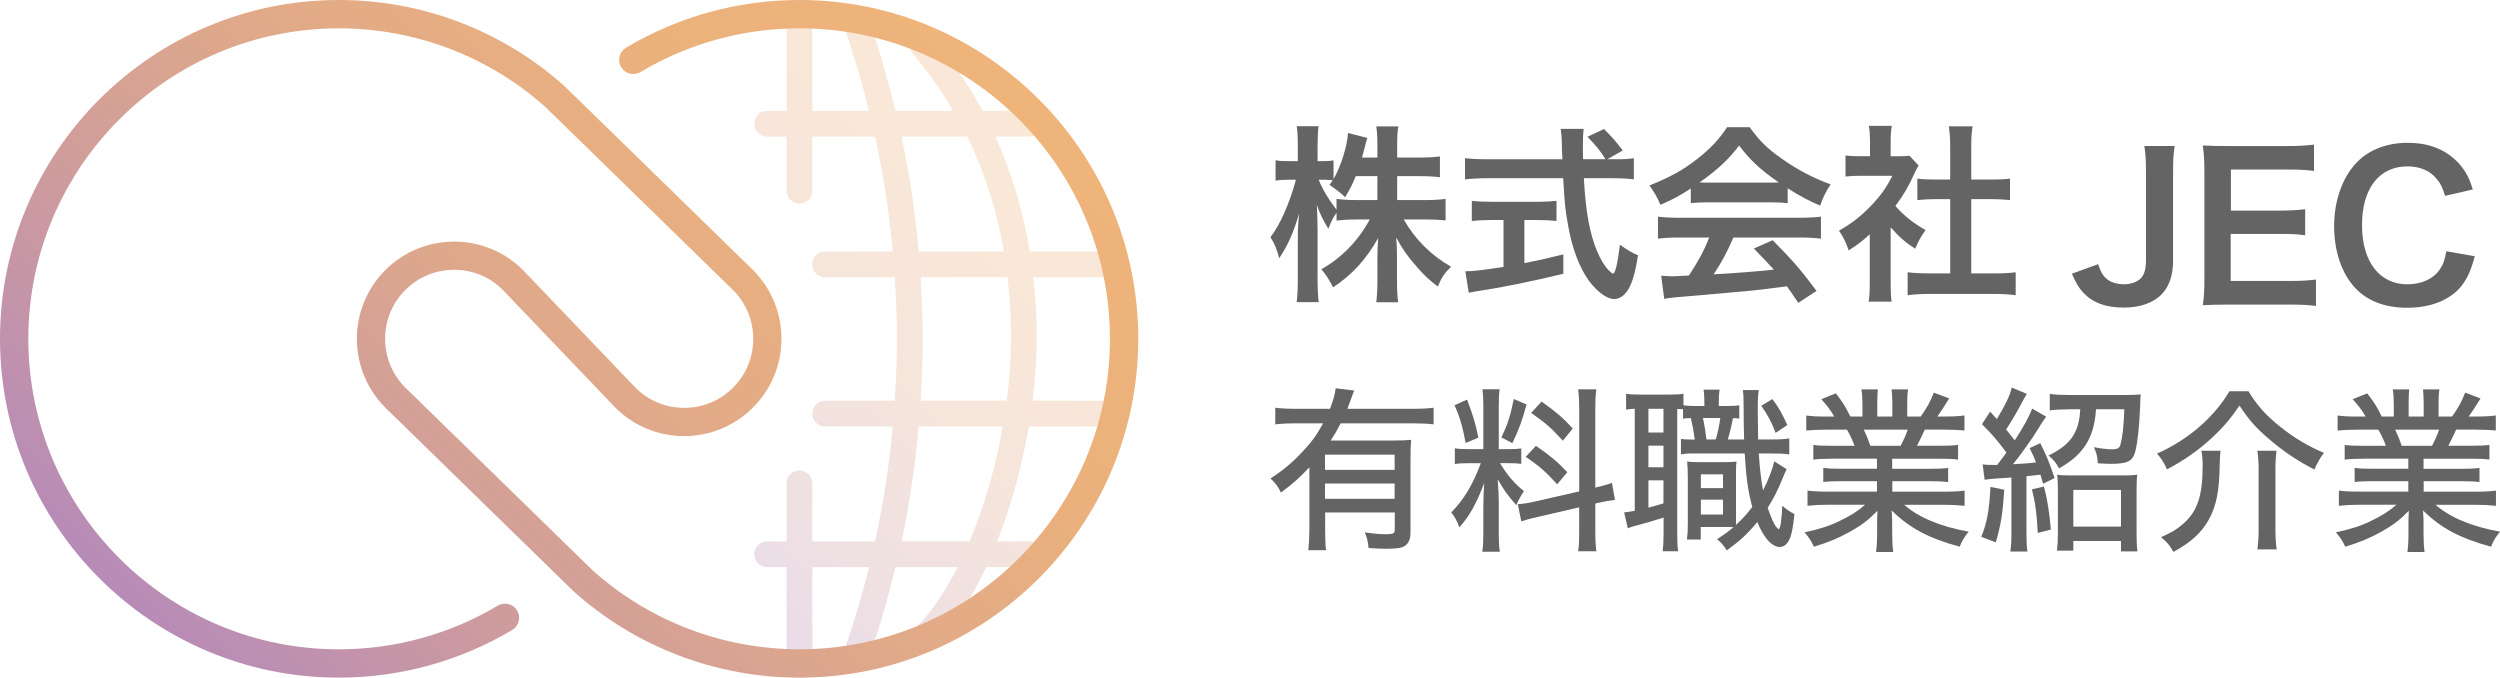 <svg viewBox="0 0 686.64 186.12" xmlns="http://www.w3.org/2000/svg" xmlns:xlink="http://www.w3.org/1999/xlink"><linearGradient id="a" gradientUnits="userSpaceOnUse" x1="181.27" x2="291.38" y1="147.87" y2="37.76"><stop offset="0" stop-color="#b78bb8"/><stop offset=".24" stop-color="#cd9b9e"/><stop offset=".5" stop-color="#e0a989"/><stop offset=".75" stop-color="#ebb17d"/><stop offset="1" stop-color="#efb479"/></linearGradient><linearGradient id="b" x1="58.92" x2="253.72" xlink:href="#a" y1="190.46" y2="-4.34"/><path d="m302.81 110.05h-19.2c.75-5.93 1.13-11.67 1.13-16.95 0-5.8-.32-11.45-.94-16.95h19c1.95 0 3.54-1.58 3.54-3.54s-1.58-3.54-3.54-3.54h-19.97c-1.83-11.18-4.99-21.71-9.46-31.55h9.22c1.95 0 3.54-1.58 3.54-3.54s-1.58-3.54-3.54-3.54h-12.75c-3.83-7.12-8.36-13.85-13.65-20.17-1.25-1.5-3.49-1.69-4.98-.44-1.5 1.25-1.69 3.48-.44 4.98 4.18 4.99 7.84 10.2 11.03 15.63h-15.85c-2.02-8.35-4.39-16.61-7.22-24.74-.64-1.84-2.67-2.82-4.5-2.18-1.85.64-2.82 2.66-2.18 4.5 2.57 7.38 4.76 14.86 6.64 22.42h-15.58v-26.55c0-1.95-1.58-3.54-3.54-3.54s-3.54 1.58-3.54 3.54v26.56h-5.34c-1.95 0-3.54 1.58-3.54 3.54s1.58 3.54 3.54 3.54h5.34v14.83c0 1.95 1.58 3.54 3.54 3.54s3.54-1.58 3.54-3.54v-14.83h17.24c2.27 10.39 3.89 20.92 4.87 31.55h-18.59c-1.95 0-3.54 1.58-3.54 3.54s1.58 3.54 3.54 3.54h19.12c.36 5.63.6 11.28.6 16.95s-.24 11.32-.6 16.95h-19.12c-1.95 0-3.54 1.58-3.54 3.54s1.58 3.54 3.54 3.54h18.58c-.98 10.63-2.6 21.16-4.87 31.55h-17.23v-15.94c0-1.95-1.58-3.54-3.54-3.54s-3.54 1.58-3.54 3.54v15.94h-5.34c-1.95 0-3.54 1.58-3.54 3.54s1.58 3.54 3.54 3.54h5.34v25.45c0 1.95 1.58 3.54 3.54 3.54s3.54-1.58 3.54-3.54v-25.45h15.59c-1.84 7.39-3.98 14.72-6.48 21.94-.64 1.84.34 3.86 2.19 4.5.38.13.77.19 1.16.19 1.47 0 2.84-.92 3.34-2.38 2.75-7.97 5.08-16.07 7.05-24.25h17.08c-3.44 6.75-7.46 12.72-12.05 17.29-1.38 1.38-1.39 3.62 0 5 .69.69 1.6 1.04 2.5 1.04s1.8-.34 2.5-1.03c5.8-5.78 10.77-13.54 14.87-22.3h11.74c1.95 0 3.54-1.58 3.54-3.54s-1.58-3.54-3.54-3.54h-8.72c3.96-10.04 6.87-20.96 8.68-31.55h20.26c1.95 0 3.54-1.58 3.54-3.54s-1.58-3.54-3.54-3.54zm-55.19-72.53h18.01c4.82 9.77 8.16 20.25 10.08 31.55h-23.38c-.95-10.63-2.51-21.16-4.72-31.55zm5.23 38.62h23.89c.63 5.47.94 11.11.94 16.95 0 5.28-.41 11.02-1.18 16.95h-23.65c.35-5.63.59-11.28.59-16.95s-.23-11.32-.59-16.95zm13.47 72.53h-18.71c2.21-10.39 3.77-20.92 4.72-31.55h23.08c-1.88 10.71-4.93 21.69-9.09 31.55z" fill="url(#a)" opacity=".3"/><path d="m219.58 186.12c-22.93 0-44.95-8.41-62.02-23.68-.09-.08-.18-.17-.26-.26l-51.43-50.18c-10.46-10.45-10.46-27.41-.03-37.83 10.42-10.42 27.38-10.42 37.8 0l30.95 32.36c3.52 3.52 8.28 5.49 13.34 5.49s9.82-1.97 13.4-5.55 5.55-8.34 5.55-13.4-1.97-9.82-5.55-13.4l-51.54-50.29-.02-.02c-15.62-13.91-35.74-21.57-56.69-21.57-47.05-.01-85.3 38.24-85.3 85.27s38.26 85.28 85.28 85.28c15.4 0 30.5-4.15 43.65-12 1.84-1.1 4.23-.5 5.33 1.35s.5 4.23-1.35 5.33c-14.35 8.57-30.83 13.1-47.64 13.1-51.3 0-93.05-41.75-93.05-93.06s41.75-93.06 93.06-93.06c22.93 0 44.95 8.41 62.02 23.68.09.08.18.17.26.26l51.43 50.18c5.08 5.08 7.86 11.8 7.86 18.93s-2.78 13.85-7.83 18.9-11.76 7.83-18.9 7.83-13.85-2.78-18.9-7.83l-30.94-32.36c-7.33-7.33-19.35-7.33-26.74.06s-7.39 19.41 0 26.8l51.54 50.29s.02.02.02.02c15.62 13.91 35.74 21.57 56.69 21.57 47.02 0 85.28-38.26 85.28-85.28s-38.24-85.27-85.27-85.27c-15.4 0-30.5 4.15-43.65 12-1.85 1.1-4.24.5-5.33-1.35-1.1-1.85-.5-4.23 1.34-5.33 14.36-8.57 30.83-13.1 47.63-13.1 51.31 0 93.06 41.75 93.06 93.06s-41.75 93.06-93.06 93.06z" fill="url(#b)"/><g fill="#646464"><path d="m383.74 54.95h7.72c2.4 0 3.91-.11 5.58-.32v5.9c-1.72-.16-3.39-.26-5.64-.26h-5.84c3.08 5.48 7.57 9.91 12.99 12.99-1.83 1.77-2.5 2.77-3.65 5.43-2.19-1.62-3.81-3.13-5.84-5.48-2.71-3.13-3.81-4.7-5.58-7.98.16 1.77.21 3.65.21 5.16v6.58c0 2.56.1 4.38.31 6.05h-6c.21-1.72.31-3.65.31-6.05v-6.21c0-1.46.05-3.34.21-5.37-3.39 5.95-7.04 9.97-12.37 13.52-1.31-2.45-2.09-3.65-3.24-4.96 5.59-3.13 10.12-7.82 13.31-13.67h-3.44c-2.29 0-3.96.1-5.69.31v-2.14c-.94 1.3-1.56 2.5-2.24 4.38-1.35-2.14-2.19-3.81-3.18-6.52.1 1.72.21 4.59.21 6.89v13.36c0 2.77.11 4.75.31 6.42h-6.05c.21-1.72.31-3.71.31-6.42v-11.22c0-2.09.05-3.44.37-6.73-1.51 5.16-3.08 8.76-5.48 12.31-.62-2.45-1.3-4.02-2.4-5.79 2.61-3.29 5.32-9.5 6.99-15.76h-2.09c-1.56 0-2.56.05-3.5.26v-5.63c.89.21 1.83.26 3.5.26h2.61v-4.23c0-2.71-.11-4.07-.31-5.37h6c-.16 1.35-.26 2.92-.26 5.37v4.23h1.56c1.31 0 1.93-.05 2.82-.21v5.16c2.09-3.7 3.81-9.23 3.97-12.68l5.32 1.36c-.21.57-.36 1.15-.78 2.82-.32 1.2-.42 1.56-.68 2.56h4.22v-3.6c0-2.19-.11-3.6-.31-4.96h6.05c-.21 1.3-.31 2.77-.31 4.96v3.6h6.16c2.56 0 4.07-.11 5.58-.32v5.74c-1.51-.21-3.23-.31-5.58-.31h-6.16v6.58zm-11.38-6.57c-.99 2.4-1.35 3.18-2.92 5.79q-1.25-1.31-4.28-3.39c.47-.63.62-.83.89-1.26-.73-.1-1.62-.16-2.56-.16h-1.31c1.1 2.71 2.61 5.22 4.9 8.25v-2.98c1.67.21 3.18.32 5.69.32h5.53v-6.58h-5.95z"/><path d="m443.68 43.74c2.45 0 3.76-.05 5.06-.31v5.84c-1.46-.21-3.5-.32-6.1-.32h-7.62c.47 9.08 1.62 15.29 3.65 20.09.99 2.29 2.04 4.07 3.13 5.16.52.52 1.04.94 1.2.94.62 0 1.25-2.5 1.93-7.93 2.19 1.56 3.08 2.09 4.96 2.92-.78 5.01-1.67 7.93-2.97 9.81-.99 1.41-2.24 2.19-3.6 2.19-1.98 0-4.65-1.98-6.94-5.06-2.66-3.7-4.65-8.97-5.79-15.7-.73-4.23-.83-5.17-1.25-12.42h-20.87c-2.29 0-4.17.11-6.1.32v-5.84c1.62.21 3.55.31 6.1.31h20.66q-.16-2.71-.16-4.28c0-1.3-.16-3.13-.32-4.07h6.31c-.16 1.3-.21 2.71-.21 4.22 0 .89 0 2.4.05 4.12h6.16c-1.46-2.35-2.66-3.81-4.96-6.16l4.54-2.14c2.24 2.24 2.87 2.92 5.16 5.9l-4.22 2.4h2.19zm-34.17 16.69c-1.99 0-3.81.11-5.27.26v-5.53c1.3.16 3.08.26 5.37.26h12.62c2.3 0 3.97-.11 5.27-.26v5.53c-1.51-.16-3.23-.26-5.22-.26h-3.6v11.84c3.65-.73 5.69-1.15 10.7-2.4v5.32c-8.82 2.14-17.06 3.81-24.05 4.85-.47.11-1.05.21-1.93.36l-.94-5.89c2.19 0 4.65-.31 10.49-1.2v-12.89h-3.44z"/><path d="m464.4 51.77c-3.24 2.09-4.7 2.87-8.35 4.49-.89-2.09-1.72-3.55-3.03-5.32 5.63-2.25 9.13-4.17 13.09-7.25 3.44-2.66 6.1-5.42 8.24-8.76h6.21c2.77 3.86 4.85 5.89 8.82 8.66 4.44 3.13 8.66 5.32 13.41 7.04-1.46 2.24-2.14 3.71-2.87 5.84-3.29-1.41-5.27-2.45-8.92-4.75v4.07c-1.36-.16-2.71-.21-4.7-.21h-17.42c-1.51 0-3.08.05-4.49.21v-4.02zm-2.87 13.46c-2.66 0-4.44.11-6.16.32v-6.05c1.72.21 3.7.31 6.16.31h32.5c2.56 0 4.38-.1 6.1-.31v6.05c-1.72-.21-3.5-.32-6.1-.32h-17.95c-1.62 3.81-3.24 6.89-5.43 10.12q9.23-.52 16.54-1.3c-1.67-1.83-2.56-2.77-5.48-5.79l5.16-2.29c5.58 5.63 7.82 8.24 12.05 13.93l-5.01 3.28c-1.72-2.56-2.24-3.28-3.13-4.54-4.33.57-7.46.94-9.39 1.15-5.16.47-15.49 1.41-17.58 1.56-2.92.21-5.53.47-6.73.73l-.83-6.36c1.41.11 2.3.16 3.03.16.36 0 1.93-.05 4.59-.21 2.56-3.86 4.17-6.89 5.58-10.43h-7.93zm24.73-15.08c.83 0 1.3 0 2.29-.05-4.8-3.29-7.77-6-10.9-10.12-2.77 3.7-6 6.73-10.85 10.12.89.05 1.2.05 2.14.05z"/><path d="m519.28 77.54c0 2.45.05 3.76.26 5.32h-6.31c.26-1.56.31-2.97.31-5.43v-13.09c-2.03 1.88-3.13 2.71-5.79 4.44-.63-1.98-1.57-3.86-2.66-5.43 3.65-2.09 6.16-4.07 8.98-7.04 2.45-2.56 3.97-4.69 5.69-8.03h-8.5c-1.88 0-2.98.05-4.38.21v-5.79c1.31.16 2.4.21 4.12.21h2.61v-4.38c0-1.35-.11-2.76-.32-3.96h6.31c-.21 1.2-.32 2.35-.32 4.07v4.28h2.14c1.62 0 2.35-.05 3.03-.16l2.5 2.71c-.47.78-.78 1.31-1.15 2.19-1.72 3.76-2.71 5.48-5.22 8.92 2.45 2.77 4.85 4.64 8.3 6.63-1.26 1.67-2.04 3.13-2.87 5.11-2.71-1.77-4.49-3.29-6.73-5.9v15.13zm22.13-2.45h6.26c2.61 0 4.33-.1 5.95-.31v6.31c-1.83-.26-3.86-.36-5.95-.36h-17.84c-2.09 0-4.07.11-5.89.36v-6.31c1.67.21 3.5.31 6 .31h5.69v-20.4h-3.91c-1.77 0-3.44.1-5.11.26v-5.9c1.51.21 2.87.26 5.11.26h3.91v-9.18c0-2.14-.11-3.39-.37-5.43h6.52c-.31 2.09-.36 3.18-.36 5.43v9.18h5.53c2.35 0 3.65-.05 5.11-.26v5.9c-1.67-.16-3.29-.26-5.11-.26h-5.53v20.4z"/><path d="m597.29 40.1c-.33 2.24-.44 3.66-.44 7.06v24.51c0 3.83-1.04 6.9-2.96 8.98-2.35 2.51-6.02 3.83-10.61 3.83-4.92 0-8.48-1.31-11.11-4.1-1.26-1.37-1.92-2.52-3.12-5.2l7.22-2.63c.82 2.52 1.59 3.61 2.96 4.49.98.66 2.63 1.04 4.1 1.04 1.97 0 3.78-.66 4.76-1.75.88-.98 1.31-2.57 1.31-4.76v-24.4c0-3.28-.11-4.87-.44-7.06h8.32z"/><path d="m636.09 84.04c-1.97-.27-3.72-.38-7.06-.38h-17.07c-3.28 0-4.76.06-6.95.17.33-2.19.44-3.99.44-7.22v-29.6c0-2.85-.11-4.49-.44-7.06 2.19.11 3.61.16 6.95.16h16.53c2.74 0 4.54-.11 7.06-.38v7.22c-2.08-.27-3.83-.38-7.06-.38h-15.76v11.27h13.29c2.84 0 4.71-.11 7.11-.38v7.17c-2.24-.33-3.72-.38-7.11-.38h-13.35v12.91h16.42c3.06 0 4.65-.11 7-.38v7.28z"/><path d="m679.71 70.36c-1.04 3.94-2.03 6.07-3.67 8.21-3.12 3.83-8.37 5.96-14.94 5.96-5.96 0-10.72-1.81-14.06-5.25-3.83-3.99-5.96-10.18-5.96-17.18s2.3-13.57 6.4-17.67c3.28-3.34 8.21-5.2 13.68-5.2 4.27 0 7.5.82 10.51 2.63 2.46 1.53 4.44 3.56 5.8 5.97.65 1.15 1.04 2.13 1.7 4.21l-7.61 1.75c-.77-2.41-1.26-3.45-2.35-4.7-1.86-2.25-4.6-3.39-7.99-3.39-7.77 0-12.48 6.07-12.48 16.14s4.82 16.25 12.48 16.25c3.83 0 7.11-1.48 8.86-4.05.93-1.37 1.37-2.51 1.81-5.03l7.82 1.37z"/><path d="m359.59 128.38c-2.63 2.82-4.28 4.28-7.78 6.91-.88-1.8-1.46-2.58-2.87-3.89 3.31-2.09 5.89-4.23 8.76-7.3 2.48-2.58 3.94-4.62 5.69-7.83h-7.49c-2.33 0-3.99.1-5.64.29v-4.57c1.6.19 3.26.29 5.64.29h9.39c.83-2.14 1.36-3.94 1.56-5.64l5.11.63c-.29.58-.39.92-1.02 2.68-.34.92-.49 1.36-.88 2.33h18.1c2.33 0 3.99-.1 5.59-.29v4.57c-1.51-.19-3.4-.29-5.59-.29h-19.94c-.97 1.9-1.65 3.07-2.72 4.72h16.98c2.38 0 3.75-.05 5.11-.19-.15 1.41-.19 3.06-.19 5.59v19.95c0 1.75-.54 2.97-1.65 3.65-.83.54-2.29.73-5.01.73-1.36 0-2.43-.05-4.86-.2-.15-1.8-.39-2.72-1.02-4.28 2.58.34 4.09.49 5.79.49 2.09 0 2.43-.19 2.43-1.46v-4.52h-19.12v4.48c0 2.58.05 4.23.24 5.89h-4.86c.19-1.8.29-3.65.29-5.89v-16.83zm23.45-3.5h-19.12v4.18h19.12zm-19.12 7.93v4.18h19.12v-4.18z"/><path d="m403.91 127.21c-2.09 0-3.11.05-4.33.24v-4.33c1.02.19 2.14.24 4.33.24h3.5v-11.48c0-2.33-.1-3.75-.24-4.96h4.72c-.19 1.22-.24 2.53-.24 4.91v11.53h2.53c1.75 0 2.63-.05 3.65-.19v4.23c-1.17-.15-2.14-.19-3.75-.19h-2.09c2.09 3.41 3.79 5.4 6.57 7.69-.83 1.17-1.46 2.38-2.09 3.84-2.58-2.92-3.5-4.28-5.11-7.1.15 1.95.29 4.82.29 6.23v8.51c0 2.29.05 3.75.29 5.16h-4.82c.24-1.6.29-3.06.29-5.25v-7.1c0-2.09.1-4.57.24-6.52-2.19 5.74-3.94 8.9-6.81 12.16-.83-2.09-1.22-2.82-2.24-4.09 3.5-3.6 5.84-7.44 8.12-13.52h-2.82zm-.97-17.46c1.6 4.23 2.33 6.57 3.11 10.46l-3.5 1.46c-.83-4.48-1.65-7.3-3.06-10.36zm16.34 1.36c-1.31 4.72-1.99 6.52-3.89 10.6l-3.02-1.56c1.75-3.65 2.43-5.84 3.41-10.56l3.5 1.51zm14.45 1.22c0-2.63-.1-3.99-.29-5.4h5.01c-.24 1.61-.29 2.87-.29 5.4v21.6c2.19-.54 3.31-.83 4.57-1.31l.83 4.67c-1.27.15-2.77.39-4.67.83l-.73.19v7.54c0 2.53.1 4.04.29 5.55h-5.01c.24-1.51.29-2.72.29-5.59v-6.47l-11.33 2.63c-2.04.44-3.5.88-4.57 1.22l-.97-4.72c1.22-.05 2.87-.29 4.72-.73l12.16-2.77v-22.62zm-11.87 10.12c3.94 2.72 6.08 4.52 8.61 7.25l-2.77 3.31c-3.21-3.5-5.11-5.16-8.66-7.54zm1.55-12.16c4.13 2.97 5.79 4.38 8.56 7.39l-2.72 3.36c-3.31-3.6-4.33-4.52-8.71-7.64z"/><path d="m462.33 111.31c1.07.15 1.85.2 3.26.2h2.53v-.44c0-1.99-.05-2.92-.24-4.04h4.43c-.19 1.12-.24 2.09-.24 4.04v.44h2.04c1.9 0 2.72-.05 3.6-.2v3.65c-1.07-.1-1.12-.1-1.75-.1-.34 1.95-.88 4.09-1.41 5.84h4.48c-.05-2.33-.15-5.84-.15-10.21 0-1.7-.05-2.24-.19-3.36h4.38c-.24 1.6-.29 2.48-.29 5.84 0 1.95.05 5.35.1 7.73h3.16c2.87 0 3.84-.05 5.4-.29v4.38c-1.65-.2-2.77-.24-5.4-.24h-2.97c.24 3.84.63 7.49 1.17 10.12 1.41-2.72 2.68-6.03 3.06-7.98l3.41 2.19c-.34.68-.63 1.31-1.26 2.87-.97 2.48-2.48 5.45-3.94 7.73.44 1.31.78 2.14 1.27 3.31.78 1.65.97 1.95 1.8 2.63.44-.88.49-1.22.63-2.58.19-1.51.24-2.29.29-3.94 1.17 1.02 2.24 1.75 3.36 2.29-.39 3.65-.73 5.5-1.36 6.91s-1.6 2.14-2.72 2.14-2.53-.92-3.6-2.29c-.92-1.22-1.65-2.48-2.53-4.57-2.72 3.31-4.82 5.21-8.37 7.78-1.07-1.61-1.46-2.04-2.68-3.06 2.24-1.46 3.06-2.09 4.52-3.31-.78-.05-1.8-.05-3.02-.05h-5.98v3.45h-3.79c.19-1.51.24-2.58.24-4.38v-12.6c0-2.04-.05-2.82-.19-4.43.88.1 1.51.15 3.26.15h7c1.51 0 2.19-.05 3.31-.15-.15 1.07-.15 1.99-.15 4.48v12.89c1.7-1.56 2.87-2.82 4.48-4.91-1.17-4.23-1.7-8.08-2.09-14.69h-14.98c-.78 0-1.41.05-2.53.24v-4.23c.73.1 1.56.15 2.48.15h1.31c-.39-2.82-.49-3.41-1.07-5.89-1.02.05-1.36.05-2.14.15v-2.58c-.73-.05-.97-.05-1.6-.05v34c0 2.43.05 3.7.24 5.06h-4.23c.15-1.31.24-2.77.24-5.16v-4.09c-3.06.97-4.28 1.36-8.17 2.38-.54.15-1.02.29-1.65.58l-1.02-4.38c.58-.05 1.61-.19 2.92-.44v-28.02c-1.07.05-1.7.1-2.38.24v-4.38c.97.19 2.04.24 3.84.24h8.03c1.9 0 2.87-.05 3.89-.24v3.16zm-9.58 7.49h4.13v-6.52h-4.13zm0 9.53h4.13v-5.93h-4.13zm0 11.09c1.31-.34 2.09-.54 4.13-1.17v-6.32h-4.13zm14.4-5.35h6.08v-3.79h-6.08zm0 7.25h6.08v-4.09h-6.08zm4.08-20.62c.58-1.9.92-3.5 1.26-5.89h-4.77c.44 1.95.73 3.99.97 5.89h2.53zm15.57-11.1c1.8 2.43 2.68 3.99 4.09 7.15l-3.21 2.14c-1.12-2.97-2.09-4.77-3.94-7.44z"/><path d="m503.05 126c-2.29 0-3.6.05-5.01.24v-4.04c1.36.2 2.58.24 5.01.24h6.32c-.73-1.9-1.31-3.07-2.09-4.43h-5.59c-2.33 0-4.09.1-5.59.24v-4.13c1.36.19 2.92.29 5.4.29h2.29c-.83-1.51-1.9-2.92-3.55-4.77l3.99-1.61c1.99 2.63 2.48 3.36 3.99 6.37h3.31v-3.55c0-1.56-.1-2.92-.29-3.89h4.52c-.1.88-.15 2.04-.15 3.75v3.7h4.13v-3.7c0-1.61-.1-2.82-.19-3.75h4.52c-.19 1.02-.24 2.33-.24 3.89v3.55h3.7c1.61-2.19 2.82-4.43 3.6-6.57l4.23 1.61c-1.22 1.99-2.38 3.75-3.26 4.96h1.95c2.58 0 4.04-.1 5.5-.29v4.13c-1.56-.15-3.31-.24-5.69-.24h-5.21c-.78 1.75-1.31 2.82-2.14 4.43h6.13c2.48 0 3.7-.05 5.16-.24v4.04c-1.46-.19-2.77-.24-5.16-.24h-12.94v2.77h10.26c2.24 0 3.79-.05 5.11-.24v3.89c-1.36-.19-2.87-.24-5.11-.24h-10.22v2.87h14.06c2.87 0 4.38-.1 5.79-.29v4.18c-1.8-.19-3.55-.29-5.74-.29h-10.85c3.89 3.45 9.92 5.98 17.71 7.39-1.22 1.51-1.75 2.38-2.48 4.13-8.42-2.29-13.77-5.11-18.68-9.97.15 1.85.15 2.63.15 3.7v2.77c0 2.04.1 3.6.29 4.96h-4.72c.19-1.41.29-2.97.29-5.01v-2.67c0-1.12 0-1.65.1-3.65-2.53 2.58-4.33 3.94-7.44 5.69-3.21 1.8-5.89 2.92-10.02 4.18-.83-1.75-1.26-2.43-2.58-3.94 4.33-.97 6.86-1.75 9.68-3.16 2.87-1.36 4.96-2.68 6.96-4.43h-10.12c-2.24 0-3.94.1-5.69.29v-4.18c1.41.19 2.97.29 5.69.29h13.38v-2.87h-9.73c-2.19 0-3.7.05-5.01.24v-3.89c1.41.19 2.82.24 5.01.24h9.73v-2.77h-12.45zm18.97-3.55c.92-1.75 1.46-3.02 1.95-4.43h-12.06c.83 1.75 1.12 2.48 1.8 4.43h8.32z"/><path d="m550.48 134.51c-.39 6.23-.92 9.78-2.33 14.45l-3.99-1.51c1.56-3.75 2.19-7.15 2.53-13.72zm-5.93-6.96c.73.1 1.36.15 2.92.15h1.07c1.7-2.24 1.85-2.43 2.53-3.41-2.58-3.45-3.84-4.91-6.71-7.78l2.24-3.45c.92 1.02 1.26 1.36 1.85 2.04 2.33-3.84 3.65-6.57 4.09-8.66l4.14 1.75q-.39.54-2.38 4.28c-.92 1.65-1.99 3.5-3.31 5.5q1.22 1.46 2.38 2.97c2.53-3.89 4.04-6.71 4.77-8.71l3.84 2.19c-.19.2-1.41 2.09-3.7 5.74-1.22 1.8-3.65 5.21-5.4 7.35 2.92-.15 4.57-.29 6.32-.49-.49-1.31-.78-1.99-1.75-3.94l2.92-1.36c1.9 3.79 2.38 5.06 3.94 9.58l-3.16 1.56c-.34-1.22-.49-1.65-.73-2.48q-.58.05-1.7.19c-.39.05-.54.05-2.14.24v15.66c0 2.33.05 3.55.29 5.01h-4.72c.24-1.46.29-2.72.29-5.06v-15.27c-1.46.1-2.24.19-3.6.24-2.53.19-2.97.24-3.75.39zm16.83 6.08c.88 3.26 1.51 7.05 1.9 11.82l-3.6.92c-.24-5.16-.68-8.32-1.6-11.97l3.31-.78zm6.66-21.2c-1.99 0-3.75.1-5.06.29v-4.52c1.51.2 3.31.29 5.25.29h15.23c1.95 0 3.55-.05 4.52-.15-.1.68-.15 1.12-.19 3.45-.24 5.59-.68 9.58-1.31 12.16-.73 2.77-2.09 3.45-6.91 3.45-.78 0-1.41-.05-3.41-.15-.05-1.8-.34-2.87-1.07-4.43 2.04.39 3.7.58 5.06.58s1.95-.29 2.24-1.26c.54-2 .88-4.72 1.07-9.73h-7.78c-.49 7.83-3.41 12.45-10.17 16.25-.68-1.41-1.41-2.33-2.87-3.55 6.03-2.92 8.42-6.32 8.71-12.7h-3.31zm1.41 38.82h-4.48c.15-1.31.24-3.02.24-4.96v-11.33c0-1.95-.05-3.21-.19-4.57 1.07.15 2.14.19 3.94.19h14.06c1.95 0 2.97-.05 3.99-.19-.15 1.22-.19 2.53-.19 4.57v11.53c0 2.14.05 3.55.24 4.96h-4.52v-2.87h-13.09v2.68zm0-6.62h13.09v-10.07h-13.09z"/><path d="m617.56 107.46c2.33 3.84 4.62 6.47 8.76 9.78 3.7 2.97 7.49 5.25 11.97 7.15-1.12 1.46-1.8 2.68-2.63 4.57-4.38-2.24-8.37-4.86-12.45-8.37-3.55-3.02-5.55-5.25-8.12-9.19-2.68 3.89-4.52 6.03-7.78 9.05-3.36 3.11-7.78 6.23-12.16 8.46-.78-1.8-1.41-2.82-2.72-4.33 8.46-3.75 15.57-9.83 19.9-17.12h5.25zm-7.68 16.35c-.15 1.31-.19 2.24-.24 4.23-.1 6.81-.92 10.99-2.97 14.64-1.99 3.65-4.96 6.32-9.73 8.9-.97-1.75-1.75-2.72-3.41-4.04 3.02-1.36 4.33-2.14 5.94-3.55 4.09-3.5 5.5-7.73 5.5-16.3 0-1.31-.1-2.48-.34-3.89h5.25zm15.37 0c-.19 1.61-.29 2.97-.29 5.25v16.34c0 2.04.1 3.6.34 5.5h-5.3c.24-1.8.34-3.45.34-5.5v-16.39c0-1.95-.1-3.6-.34-5.21h5.25z"/><path d="m648.99 126c-2.29 0-3.6.05-5.01.24v-4.04c1.36.2 2.58.24 5.01.24h6.32c-.73-1.9-1.31-3.07-2.09-4.43h-5.59c-2.33 0-4.09.1-5.59.24v-4.13c1.36.19 2.92.29 5.4.29h2.29c-.83-1.51-1.9-2.92-3.55-4.77l3.99-1.61c1.99 2.63 2.48 3.36 3.99 6.37h3.31v-3.55c0-1.56-.1-2.92-.29-3.89h4.52c-.1.88-.15 2.04-.15 3.75v3.7h4.13v-3.7c0-1.61-.1-2.82-.19-3.75h4.52c-.19 1.02-.24 2.33-.24 3.89v3.55h3.7c1.61-2.19 2.82-4.43 3.6-6.57l4.23 1.61c-1.22 1.99-2.38 3.75-3.26 4.96h1.95c2.58 0 4.04-.1 5.5-.29v4.13c-1.56-.15-3.31-.24-5.69-.24h-5.21c-.78 1.75-1.31 2.82-2.14 4.43h6.13c2.48 0 3.7-.05 5.16-.24v4.04c-1.46-.19-2.77-.24-5.16-.24h-12.94v2.77h10.26c2.24 0 3.79-.05 5.11-.24v3.89c-1.36-.19-2.87-.24-5.11-.24h-10.22v2.87h14.06c2.87 0 4.38-.1 5.79-.29v4.18c-1.8-.19-3.55-.29-5.74-.29h-10.85c3.89 3.45 9.92 5.98 17.71 7.39-1.22 1.51-1.75 2.38-2.48 4.13-8.42-2.29-13.77-5.11-18.68-9.97.15 1.85.15 2.63.15 3.7v2.77c0 2.04.1 3.6.29 4.96h-4.72c.19-1.41.29-2.97.29-5.01v-2.67c0-1.12 0-1.65.1-3.65-2.53 2.58-4.33 3.94-7.44 5.69-3.21 1.8-5.89 2.92-10.02 4.18-.83-1.75-1.26-2.43-2.58-3.94 4.33-.97 6.86-1.75 9.68-3.16 2.87-1.36 4.96-2.68 6.96-4.43h-10.12c-2.24 0-3.94.1-5.69.29v-4.18c1.41.19 2.97.29 5.69.29h13.38v-2.87h-9.73c-2.19 0-3.7.05-5.01.24v-3.89c1.41.19 2.82.24 5.01.24h9.73v-2.77h-12.45zm18.97-3.55c.92-1.75 1.46-3.02 1.95-4.43h-12.06c.83 1.75 1.12 2.48 1.8 4.43h8.32z"/></g></svg>